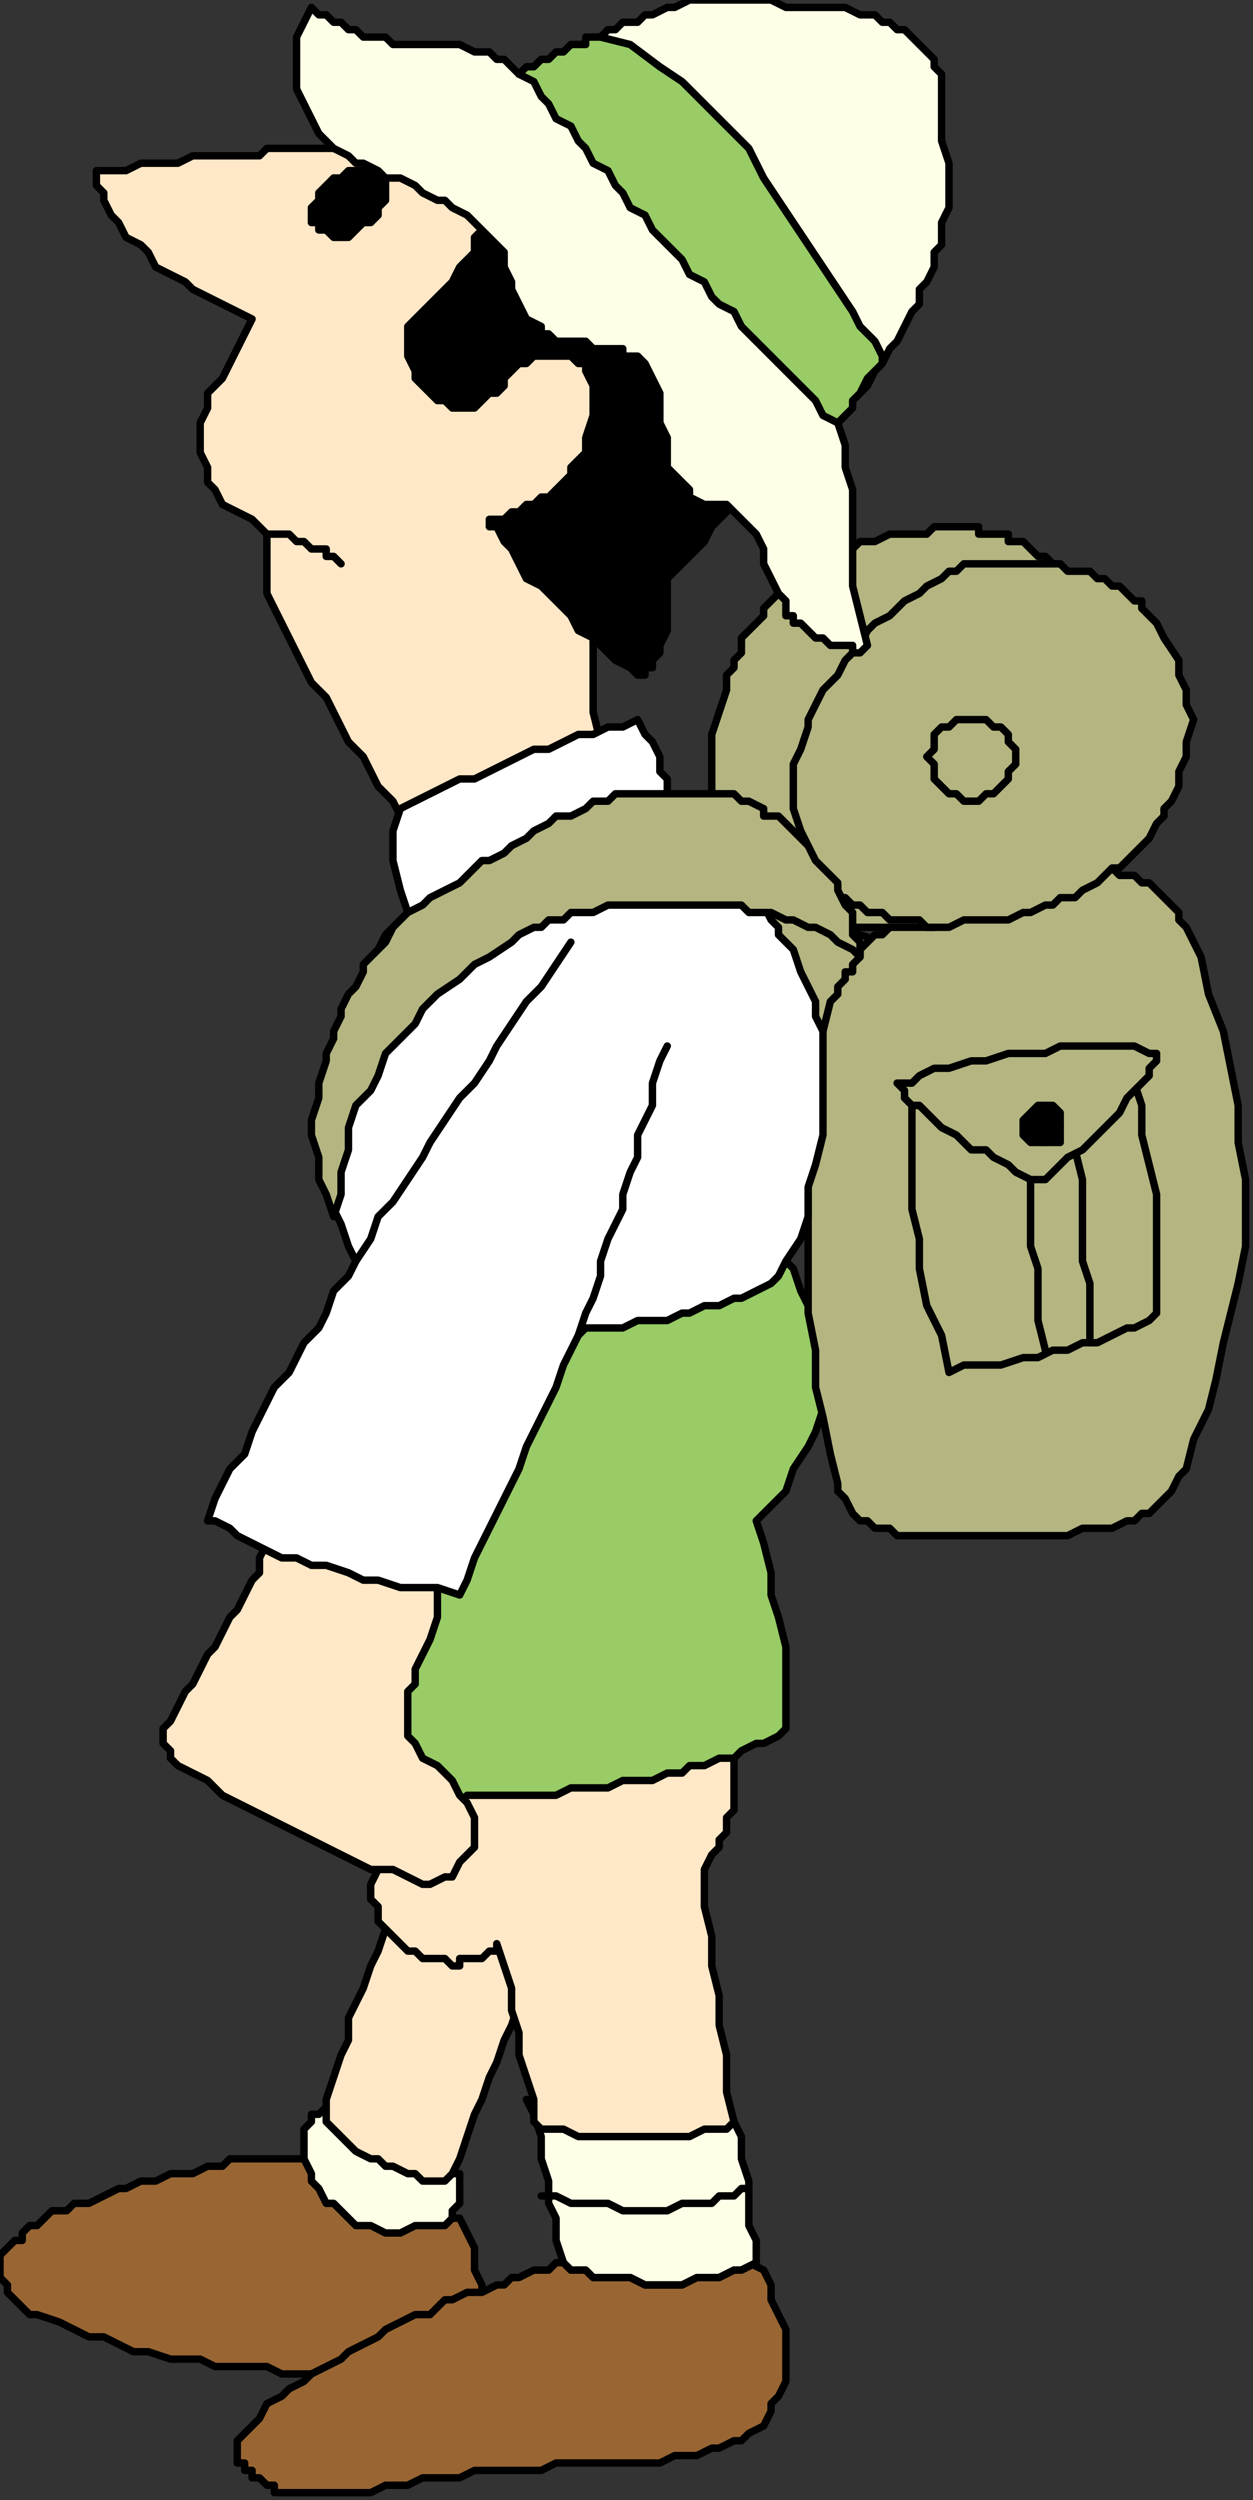 <?xml version="1.0" encoding="UTF-8" standalone="no"?>
<svg
   xmlns:dc="http://purl.org/dc/elements/1.1/"
   xmlns:cc="http://creativecommons.org/ns#"
   xmlns:rdf="http://www.w3.org/1999/02/22-rdf-syntax-ns#"
   xmlns:svg="http://www.w3.org/2000/svg"
   xmlns="http://www.w3.org/2000/svg"
   xmlns:sodipodi="http://sodipodi.sourceforge.net/DTD/sodipodi-0.dtd"
   xmlns:inkscape="http://www.inkscape.org/namespaces/inkscape"
   version="1.0"
   width="44.715mm"
   height="89.165mm"
   id="svg143"
   sodipodi:docname="CSPRT013.WMF">
  <rect width="100%" height="100%" fill="#333333" stroke="none"/>
  <sodipodi:namedview
     pagecolor="#ffffff"
     bordercolor="#666666"
     borderopacity="1"
     objecttolerance="10"
     gridtolerance="10"
     guidetolerance="10"
     inkscape:pageopacity="0"
     inkscape:pageshadow="2"
     inkscape:window-width="640"
     inkscape:window-height="480"
     id="namedview145" />
  <defs
     id="defs3">
    <pattern
       id="WMFhbasepattern"
       patternUnits="userSpaceOnUse"
       width="6"
       height="6"
       x="0"
       y="0" />
  </defs>
  <path
     style="fill:#b5b582;fill-rule:evenodd;fill-opacity:1;stroke:none;"
     d="  M 101,121   L 111,145   L 119,127   L 101,121  z "
     id="path5" />
  <path
     style="fill:none;stroke:#000000;stroke-width:1px;stroke-linecap:round;stroke-linejoin:round;stroke-miterlimit:4;stroke-dasharray:none;stroke-opacity:1;"
     d="  M 101,121   L 111,145   L 119,127   L 101,121  "
     id="path7" />
  <path
     style="fill:#996633;fill-rule:evenodd;fill-opacity:1;stroke:none;"
     d="  M 62,299   L 60,299   L 59,298   L 58,298   L 56,297   L 55,297   L 54,296   L 53,296   L 51,295   L 50,294   L 49,294   L 47,294   L 46,293   L 45,292   L 43,292   L 42,291   L 41,291   L 39,291   L 37,291   L 35,291   L 33,291   L 31,291   L 30,292   L 28,292   L 26,293   L 24,293   L 23,293   L 21,294   L 19,294   L 17,295   L 16,295   L 14,296   L 12,297   L 11,297   L 10,297   L 10,297   L 9,298   L 8,298   L 7,298   L 6,299   L 6,299   L 5,300   L 4,300   L 3,301   L 3,302   L 2,302   L 1,303   L 1,303   L 0,304   L 0,305   L 0,307   L 1,308   L 1,309   L 2,310   L 3,311   L 4,312   L 5,312   L 8,313   L 10,314   L 12,315   L 14,315   L 16,316   L 18,317   L 20,317   L 23,318   L 25,318   L 27,318   L 29,319   L 31,319   L 34,319   L 36,319   L 38,320   L 40,320   L 42,320   L 43,320   L 45,320   L 46,320   L 48,320   L 50,320   L 51,320   L 53,320   L 54,320   L 56,320   L 57,320   L 58,320   L 59,319   L 61,319   L 62,319   L 62,318   L 64,316   L 64,313   L 65,311   L 65,308   L 64,306   L 64,303   L 63,301   L 62,299  z "
     id="path9" />
  <path
     style="fill:none;stroke:#000000;stroke-width:1px;stroke-linecap:round;stroke-linejoin:round;stroke-miterlimit:4;stroke-dasharray:none;stroke-opacity:1;"
     d="  M 62,299   L 60,299   L 59,298   L 58,298   L 56,297   L 55,297   L 54,296   L 53,296   L 51,295   L 50,294   L 49,294   L 47,294   L 46,293   L 45,292   L 43,292   L 42,291   L 41,291   L 39,291   L 37,291   L 35,291   L 33,291   L 31,291   L 30,292   L 28,292   L 26,293   L 24,293   L 23,293   L 21,294   L 19,294   L 17,295   L 16,295   L 14,296   L 12,297   L 11,297   L 10,297   L 10,297   L 9,298   L 8,298   L 7,298   L 6,299   L 6,299   L 5,300   L 4,300   L 3,301   L 3,302   L 2,302   L 1,303   L 1,303   L 0,304   L 0,305   L 0,307   L 1,308   L 1,309   L 2,310   L 3,311   L 4,312   L 5,312   L 8,313   L 10,314   L 12,315   L 14,315   L 16,316   L 18,317   L 20,317   L 23,318   L 25,318   L 27,318   L 29,319   L 31,319   L 34,319   L 36,319   L 38,320   L 40,320   L 42,320   L 43,320   L 45,320   L 46,320   L 48,320   L 50,320   L 51,320   L 53,320   L 54,320   L 56,320   L 57,320   L 58,320   L 59,319   L 61,319   L 62,319   L 62,318   L 64,316   L 64,313   L 65,311   L 65,308   L 64,306   L 64,303   L 63,301   L 62,299  "
     id="path11" />
  <path
     style="fill:#996633;fill-rule:evenodd;fill-opacity:1;stroke:none;"
     d="  M 77,304   L 76,305   L 75,305   L 74,306   L 73,306   L 72,306   L 70,307   L 69,307   L 68,308   L 67,308   L 65,309   L 64,309   L 63,309   L 61,310   L 60,310   L 59,311   L 58,312   L 56,312   L 54,313   L 52,314   L 51,315   L 49,316   L 47,317   L 46,318   L 44,319   L 42,320   L 41,321   L 39,322   L 38,323   L 36,324   L 35,326   L 34,327   L 33,328   L 32,329   L 32,330   L 32,330   L 32,331   L 32,332   L 33,332   L 33,333   L 34,333   L 34,334   L 35,334   L 36,335   L 37,335   L 37,336   L 39,336   L 40,336   L 41,336   L 43,336   L 44,336   L 46,336   L 48,336   L 50,336   L 52,335   L 53,335   L 55,335   L 57,334   L 59,334   L 61,334   L 62,334   L 64,333   L 66,333   L 68,333   L 70,333   L 72,333   L 73,333   L 75,332   L 77,332   L 78,332   L 80,332   L 82,332   L 84,332   L 85,332   L 87,332   L 89,332   L 91,331   L 92,331   L 94,331   L 96,330   L 97,330   L 99,329   L 100,329   L 101,328   L 103,327   L 104,325   L 104,324   L 105,323   L 106,321   L 106,320   L 106,318   L 106,316   L 106,314   L 105,312   L 104,310   L 104,308   L 103,306   L 101,305   L 100,305   L 98,305   L 96,305   L 95,305   L 93,305   L 91,305   L 90,305   L 88,305   L 87,305   L 85,305   L 84,305   L 82,305   L 80,305   L 79,304   L 77,304  z "
     id="path13" />
  <path
     style="fill:none;stroke:#000000;stroke-width:1px;stroke-linecap:round;stroke-linejoin:round;stroke-miterlimit:4;stroke-dasharray:none;stroke-opacity:1;"
     d="  M 77,304   L 76,305   L 75,305   L 74,306   L 73,306   L 72,306   L 70,307   L 69,307   L 68,308   L 67,308   L 65,309   L 64,309   L 63,309   L 61,310   L 60,310   L 59,311   L 58,312   L 56,312   L 54,313   L 52,314   L 51,315   L 49,316   L 47,317   L 46,318   L 44,319   L 42,320   L 41,321   L 39,322   L 38,323   L 36,324   L 35,326   L 34,327   L 33,328   L 32,329   L 32,330   L 32,330   L 32,331   L 32,332   L 33,332   L 33,333   L 34,333   L 34,334   L 35,334   L 36,335   L 37,335   L 37,336   L 39,336   L 40,336   L 41,336   L 43,336   L 44,336   L 46,336   L 48,336   L 50,336   L 52,335   L 53,335   L 55,335   L 57,334   L 59,334   L 61,334   L 62,334   L 64,333   L 66,333   L 68,333   L 70,333   L 72,333   L 73,333   L 75,332   L 77,332   L 78,332   L 80,332   L 82,332   L 84,332   L 85,332   L 87,332   L 89,332   L 91,331   L 92,331   L 94,331   L 96,330   L 97,330   L 99,329   L 100,329   L 101,328   L 103,327   L 104,325   L 104,324   L 105,323   L 106,321   L 106,320   L 106,318   L 106,316   L 106,314   L 105,312   L 104,310   L 104,308   L 103,306   L 101,305   L 100,305   L 98,305   L 96,305   L 95,305   L 93,305   L 91,305   L 90,305   L 88,305   L 87,305   L 85,305   L 84,305   L 82,305   L 80,305   L 79,304   L 77,304  "
     id="path15" />
  <path
     style="fill:#ffffe8;fill-rule:evenodd;fill-opacity:1;stroke:none;"
     d="  M 44,284   L 43,285   L 42,285   L 42,286   L 41,287   L 41,288   L 41,289   L 41,290   L 41,291   L 42,293   L 42,294   L 43,295   L 44,297   L 45,297   L 46,298   L 47,299   L 48,300   L 49,300   L 50,300   L 52,301   L 53,301   L 54,301   L 56,300   L 57,300   L 59,300   L 60,300   L 61,299   L 61,298   L 62,297   L 62,296   L 62,295   L 62,294   L 62,293   L 61,293   L 59,292   L 58,292   L 57,291   L 56,291   L 55,290   L 54,289   L 53,289   L 52,288   L 51,288   L 49,287   L 48,287   L 47,286   L 46,285   L 45,285   L 44,284  z "
     id="path17" />
  <path
     style="fill:none;stroke:#000000;stroke-width:1px;stroke-linecap:round;stroke-linejoin:round;stroke-miterlimit:4;stroke-dasharray:none;stroke-opacity:1;"
     d="  M 44,284   L 43,285   L 42,285   L 42,286   L 41,287   L 41,288   L 41,289   L 41,290   L 41,291   L 42,293   L 42,294   L 43,295   L 44,297   L 45,297   L 46,298   L 47,299   L 48,300   L 49,300   L 50,300   L 52,301   L 53,301   L 54,301   L 56,300   L 57,300   L 59,300   L 60,300   L 61,299   L 61,298   L 62,297   L 62,296   L 62,295   L 62,294   L 62,293   L 61,293   L 59,292   L 58,292   L 57,291   L 56,291   L 55,290   L 54,289   L 53,289   L 52,288   L 51,288   L 49,287   L 48,287   L 47,286   L 46,285   L 45,285   L 44,284  "
     id="path19" />
  <path
     style="fill:#ffffe8;fill-rule:evenodd;fill-opacity:1;stroke:none;"
     d="  M 98,283   L 99,286   L 100,288   L 100,291   L 101,294   L 101,297   L 101,300   L 102,302   L 102,305   L 100,306   L 99,306   L 97,307   L 96,307   L 94,307   L 92,308   L 90,308   L 89,308   L 87,308   L 85,307   L 84,307   L 82,307   L 80,307   L 79,306   L 77,306   L 76,305   L 75,302   L 75,299   L 74,297   L 74,294   L 73,291   L 73,288   L 72,285   L 71,283   L 73,283   L 75,283   L 76,283   L 78,283   L 80,283   L 81,283   L 83,283   L 85,283   L 87,283   L 88,283   L 90,283   L 92,283   L 93,283   L 95,283   L 97,283   L 98,283  z "
     id="path21" />
  <path
     style="fill:none;stroke:#000000;stroke-width:1px;stroke-linecap:round;stroke-linejoin:round;stroke-miterlimit:4;stroke-dasharray:none;stroke-opacity:1;"
     d="  M 98,283   L 99,286   L 100,288   L 100,291   L 101,294   L 101,297   L 101,300   L 102,302   L 102,305   L 100,306   L 99,306   L 97,307   L 96,307   L 94,307   L 92,308   L 90,308   L 89,308   L 87,308   L 85,307   L 84,307   L 82,307   L 80,307   L 79,306   L 77,306   L 76,305   L 75,302   L 75,299   L 74,297   L 74,294   L 73,291   L 73,288   L 72,285   L 71,283   L 73,283   L 75,283   L 76,283   L 78,283   L 80,283   L 81,283   L 83,283   L 85,283   L 87,283   L 88,283   L 90,283   L 92,283   L 93,283   L 95,283   L 97,283   L 98,283  "
     id="path23" />
  <path
     style="fill:none;stroke:#000000;stroke-width:1px;stroke-linecap:round;stroke-linejoin:round;stroke-miterlimit:4;stroke-dasharray:none;stroke-opacity:1;"
     d="  M 102,305   L 100,306   L 99,306   L 97,307   L 96,307   L 94,307   L 92,308   L 90,308   L 89,308   L 87,308   L 85,307   L 84,307   L 82,307   L 80,307   L 79,306   L 77,306   L 76,305  "
     id="path25" />
  <path
     style="fill:none;stroke:#000000;stroke-width:1px;stroke-linecap:round;stroke-linejoin:round;stroke-miterlimit:4;stroke-dasharray:none;stroke-opacity:1;"
     d="  M 73,296   L 75,296   L 77,297   L 78,297   L 80,297   L 82,297   L 84,298   L 86,298   L 88,298   L 90,298   L 92,297   L 94,297   L 96,297   L 97,296   L 99,296   L 100,295   L 101,295  "
     id="path27" />
  <path
     style="fill:#ffe8c7;fill-rule:evenodd;fill-opacity:1;stroke:none;"
     d="  M 58,248   L 57,250   L 56,252   L 55,254   L 54,256   L 53,258   L 52,260   L 51,263   L 50,265   L 49,268   L 48,270   L 47,272   L 47,275   L 46,277   L 45,280   L 44,283   L 44,285   L 44,286   L 45,287   L 46,288   L 47,289   L 48,290   L 50,291   L 51,291   L 52,292   L 53,292   L 55,293   L 56,293   L 57,294   L 58,294   L 59,294   L 60,294   L 61,293   L 62,291   L 63,288   L 64,285   L 65,283   L 66,280   L 67,278   L 68,275   L 69,273   L 70,270   L 71,268   L 72,265   L 73,263   L 74,260   L 75,258   L 76,255   L 77,253   L 76,253   L 74,252   L 73,252   L 72,252   L 71,251   L 70,251   L 69,251   L 67,250   L 66,250   L 65,250   L 64,249   L 63,249   L 62,249   L 60,248   L 59,248   L 58,248  z "
     id="path29" />
  <path
     style="fill:none;stroke:#000000;stroke-width:1px;stroke-linecap:round;stroke-linejoin:round;stroke-miterlimit:4;stroke-dasharray:none;stroke-opacity:1;"
     d="  M 58,248   L 57,250   L 56,252   L 55,254   L 54,256   L 53,258   L 52,260   L 51,263   L 50,265   L 49,268   L 48,270   L 47,272   L 47,275   L 46,277   L 45,280   L 44,283   L 44,285   L 44,286   L 45,287   L 46,288   L 47,289   L 48,290   L 50,291   L 51,291   L 52,292   L 53,292   L 55,293   L 56,293   L 57,294   L 58,294   L 59,294   L 60,294   L 61,293   L 62,291   L 63,288   L 64,285   L 65,283   L 66,280   L 67,278   L 68,275   L 69,273   L 70,270   L 71,268   L 72,265   L 73,263   L 74,260   L 75,258   L 76,255   L 77,253   L 76,253   L 74,252   L 73,252   L 72,252   L 71,251   L 70,251   L 69,251   L 67,250   L 66,250   L 65,250   L 64,249   L 63,249   L 62,249   L 60,248   L 59,248   L 58,248  "
     id="path31" />
  <path
     style="fill:#ffe8c7;fill-rule:evenodd;fill-opacity:1;stroke:none;"
     d="  M 57,241   L 56,242   L 54,244   L 53,246   L 52,248   L 51,250   L 51,252   L 50,254   L 50,256   L 51,257   L 51,259   L 52,260   L 53,261   L 54,262   L 55,263   L 56,263   L 57,264   L 58,264   L 58,264   L 59,264   L 60,264   L 60,264   L 61,265   L 62,265   L 62,264   L 63,264   L 64,264   L 64,264   L 65,264   L 65,264   L 66,263   L 67,263   L 67,262   L 68,265   L 69,268   L 69,271   L 70,274   L 70,277   L 71,280   L 72,283   L 72,286   L 73,287   L 75,287   L 76,287   L 78,288   L 80,288   L 82,288   L 84,288   L 86,288   L 87,288   L 89,288   L 91,288   L 93,288   L 95,287   L 96,287   L 98,287   L 99,286   L 98,282   L 98,277   L 97,273   L 97,269   L 96,265   L 96,261   L 95,257   L 95,253   L 95,252   L 96,250   L 97,249   L 97,248   L 98,247   L 98,245   L 99,244   L 99,243   L 99,241   L 99,240   L 99,238   L 99,237   L 98,235   L 98,234   L 98,233   L 97,232   L 96,232   L 95,232   L 94,232   L 92,233   L 91,233   L 90,233   L 88,234   L 87,234   L 86,234   L 85,235   L 83,235   L 82,235   L 81,235   L 80,236   L 78,236   L 77,236   L 76,236   L 75,237   L 73,237   L 72,237   L 71,238   L 69,238   L 68,238   L 67,238   L 66,239   L 64,239   L 63,239   L 62,240   L 60,240   L 59,240   L 58,241   L 57,241  z "
     id="path33" />
  <path
     style="fill:none;stroke:#000000;stroke-width:1px;stroke-linecap:round;stroke-linejoin:round;stroke-miterlimit:4;stroke-dasharray:none;stroke-opacity:1;"
     d="  M 57,241   L 56,242   L 54,244   L 53,246   L 52,248   L 51,250   L 51,252   L 50,254   L 50,256   L 51,257   L 51,259   L 52,260   L 53,261   L 54,262   L 55,263   L 56,263   L 57,264   L 58,264   L 58,264   L 59,264   L 60,264   L 60,264   L 61,265   L 62,265   L 62,264   L 63,264   L 64,264   L 64,264   L 65,264   L 65,264   L 66,263   L 67,263   L 67,262   L 68,265   L 69,268   L 69,271   L 70,274   L 70,277   L 71,280   L 72,283   L 72,286   L 73,287   L 75,287   L 76,287   L 78,288   L 80,288   L 82,288   L 84,288   L 86,288   L 87,288   L 89,288   L 91,288   L 93,288   L 95,287   L 96,287   L 98,287   L 99,286   L 98,282   L 98,277   L 97,273   L 97,269   L 96,265   L 96,261   L 95,257   L 95,253   L 95,252   L 96,250   L 97,249   L 97,248   L 98,247   L 98,245   L 99,244   L 99,243   L 99,241   L 99,240   L 99,238   L 99,237   L 98,235   L 98,234   L 98,233   L 97,232   L 96,232   L 95,232   L 94,232   L 92,233   L 91,233   L 90,233   L 88,234   L 87,234   L 86,234   L 85,235   L 83,235   L 82,235   L 81,235   L 80,236   L 78,236   L 77,236   L 76,236   L 75,237   L 73,237   L 72,237   L 71,238   L 69,238   L 68,238   L 67,238   L 66,239   L 64,239   L 63,239   L 62,240   L 60,240   L 59,240   L 58,241   L 57,241  "
     id="path35" />
  <path
     style="fill:#99cc66;fill-rule:evenodd;fill-opacity:1;stroke:none;"
     d="  M 102,166   L 104,168   L 105,169   L 107,171   L 108,174   L 109,176   L 110,179   L 111,182   L 111,184   L 111,187   L 111,190   L 110,193   L 109,195   L 107,198   L 106,201   L 104,203   L 102,205   L 103,208   L 104,212   L 104,215   L 105,218   L 106,222   L 106,225   L 106,229   L 106,233   L 105,234   L 103,235   L 102,235   L 100,236   L 99,237   L 97,237   L 95,238   L 93,238   L 92,239   L 90,239   L 88,240   L 86,240   L 84,240   L 82,241   L 81,241   L 79,241   L 77,241   L 75,242   L 73,242   L 71,242   L 69,242   L 67,242   L 65,242   L 63,242   L 62,243   L 60,243   L 58,243   L 56,242   L 55,242   L 53,242   L 51,242   L 50,242   L 49,232   L 48,223   L 48,213   L 48,204   L 48,195   L 49,186   L 50,177   L 51,168   L 53,168   L 54,168   L 56,168   L 57,168   L 59,168   L 61,168   L 62,168   L 64,168   L 65,168   L 67,168   L 69,168   L 70,167   L 72,167   L 73,167   L 75,167   L 77,167   L 78,167   L 80,167   L 81,167   L 83,167   L 85,167   L 86,167   L 88,167   L 89,167   L 91,167   L 93,167   L 94,167   L 96,166   L 97,166   L 99,166   L 101,166   L 102,166  z "
     id="path37" />
  <path
     style="fill:none;stroke:#000000;stroke-width:1px;stroke-linecap:round;stroke-linejoin:round;stroke-miterlimit:4;stroke-dasharray:none;stroke-opacity:1;"
     d="  M 102,166   L 104,168   L 105,169   L 107,171   L 108,174   L 109,176   L 110,179   L 111,182   L 111,184   L 111,187   L 111,190   L 110,193   L 109,195   L 107,198   L 106,201   L 104,203   L 102,205   L 103,208   L 104,212   L 104,215   L 105,218   L 106,222   L 106,225   L 106,229   L 106,233   L 105,234   L 103,235   L 102,235   L 100,236   L 99,237   L 97,237   L 95,238   L 93,238   L 92,239   L 90,239   L 88,240   L 86,240   L 84,240   L 82,241   L 81,241   L 79,241   L 77,241   L 75,242   L 73,242   L 71,242   L 69,242   L 67,242   L 65,242   L 63,242   L 62,243   L 60,243   L 58,243   L 56,242   L 55,242   L 53,242   L 51,242   L 50,242   L 49,232   L 48,223   L 48,213   L 48,204   L 48,195   L 49,186   L 50,177   L 51,168   L 53,168   L 54,168   L 56,168   L 57,168   L 59,168   L 61,168   L 62,168   L 64,168   L 65,168   L 67,168   L 69,168   L 70,167   L 72,167   L 73,167   L 75,167   L 77,167   L 78,167   L 80,167   L 81,167   L 83,167   L 85,167   L 86,167   L 88,167   L 89,167   L 91,167   L 93,167   L 94,167   L 96,166   L 97,166   L 99,166   L 101,166   L 102,166  "
     id="path39" />
  <path
     style="fill:#ffe8c7;fill-rule:evenodd;fill-opacity:1;stroke:none;"
     d="  M 37,205   L 37,207   L 36,208   L 35,210   L 35,212   L 34,213   L 33,215   L 32,217   L 31,218   L 30,220   L 29,222   L 28,223   L 27,225   L 26,227   L 25,228   L 24,230   L 23,232   L 23,232   L 22,233   L 22,234   L 22,235   L 23,236   L 23,237   L 23,237   L 24,238   L 26,239   L 28,240   L 30,242   L 32,243   L 34,244   L 36,245   L 38,246   L 40,247   L 42,248   L 44,249   L 46,250   L 48,251   L 50,252   L 53,252   L 55,253   L 57,254   L 58,254   L 60,253   L 61,253   L 62,251   L 63,250   L 64,249   L 64,247   L 64,246   L 64,245   L 63,243   L 62,242   L 61,240   L 60,239   L 59,238   L 57,237   L 56,235   L 56,235   L 55,234   L 55,233   L 55,232   L 55,230   L 55,229   L 55,228   L 56,227   L 56,225   L 57,223   L 58,221   L 59,218   L 59,216   L 59,214   L 59,212   L 58,209   L 57,209   L 55,209   L 54,209   L 53,208   L 52,208   L 50,208   L 49,207   L 48,207   L 46,207   L 45,207   L 44,206   L 43,206   L 41,206   L 40,205   L 39,205   L 37,205  z "
     id="path41" />
  <path
     style="fill:none;stroke:#000000;stroke-width:1px;stroke-linecap:round;stroke-linejoin:round;stroke-miterlimit:4;stroke-dasharray:none;stroke-opacity:1;"
     d="  M 37,205   L 37,207   L 36,208   L 35,210   L 35,212   L 34,213   L 33,215   L 32,217   L 31,218   L 30,220   L 29,222   L 28,223   L 27,225   L 26,227   L 25,228   L 24,230   L 23,232   L 23,232   L 22,233   L 22,234   L 22,235   L 23,236   L 23,237   L 23,237   L 24,238   L 26,239   L 28,240   L 30,242   L 32,243   L 34,244   L 36,245   L 38,246   L 40,247   L 42,248   L 44,249   L 46,250   L 48,251   L 50,252   L 53,252   L 55,253   L 57,254   L 58,254   L 60,253   L 61,253   L 62,251   L 63,250   L 64,249   L 64,247   L 64,246   L 64,245   L 63,243   L 62,242   L 61,240   L 60,239   L 59,238   L 57,237   L 56,235   L 56,235   L 55,234   L 55,233   L 55,232   L 55,230   L 55,229   L 55,228   L 56,227   L 56,225   L 57,223   L 58,221   L 59,218   L 59,216   L 59,214   L 59,212   L 58,209   L 57,209   L 55,209   L 54,209   L 53,208   L 52,208   L 50,208   L 49,207   L 48,207   L 46,207   L 45,207   L 44,206   L 43,206   L 41,206   L 40,205   L 39,205   L 37,205  "
     id="path43" />
  <path
     style="fill:#b5b582;fill-rule:evenodd;fill-opacity:1;stroke:none;"
     d="  M 146,116   L 147,117   L 148,117   L 149,117   L 150,117   L 151,118   L 152,118   L 153,118   L 154,119   L 155,119   L 156,120   L 157,121   L 157,121   L 158,122   L 159,123   L 159,124   L 160,125   L 162,129   L 163,134   L 165,139   L 166,144   L 167,149   L 167,154   L 168,159   L 168,164   L 168,168   L 167,173   L 166,177   L 165,181   L 164,186   L 163,190   L 161,194   L 160,198   L 159,199   L 158,201   L 157,202   L 156,203   L 155,204   L 154,204   L 153,205   L 152,205   L 150,206   L 148,206   L 146,206   L 144,207   L 142,207   L 140,207   L 138,207   L 136,207   L 134,207   L 133,207   L 131,207   L 129,207   L 127,207   L 125,207   L 123,207   L 121,207   L 120,206   L 118,206   L 117,205   L 116,205   L 115,204   L 114,202   L 113,201   L 113,200   L 112,196   L 111,191   L 110,187   L 110,182   L 109,177   L 109,173   L 109,168   L 109,164   L 109,160   L 109,156   L 109,153   L 109,149   L 110,146   L 110,142   L 111,139   L 112,135   L 113,134   L 113,133   L 114,132   L 114,131   L 115,131   L 115,130   L 116,129   L 116,128   L 117,127   L 118,126   L 119,126   L 120,125   L 120,124   L 121,124   L 122,123   L 123,123   L 124,122   L 126,121   L 127,121   L 128,120   L 130,119   L 131,119   L 133,118   L 134,118   L 136,118   L 137,117   L 139,117   L 140,117   L 142,117   L 143,116   L 145,116   L 146,116  z "
     id="path45" />
  <path
     style="fill:none;stroke:#000000;stroke-width:1px;stroke-linecap:round;stroke-linejoin:round;stroke-miterlimit:4;stroke-dasharray:none;stroke-opacity:1;"
     d="  M 146,116   L 147,117   L 148,117   L 149,117   L 150,117   L 151,118   L 152,118   L 153,118   L 154,119   L 155,119   L 156,120   L 157,121   L 157,121   L 158,122   L 159,123   L 159,124   L 160,125   L 162,129   L 163,134   L 165,139   L 166,144   L 167,149   L 167,154   L 168,159   L 168,164   L 168,168   L 167,173   L 166,177   L 165,181   L 164,186   L 163,190   L 161,194   L 160,198   L 159,199   L 158,201   L 157,202   L 156,203   L 155,204   L 154,204   L 153,205   L 152,205   L 150,206   L 148,206   L 146,206   L 144,207   L 142,207   L 140,207   L 138,207   L 136,207   L 134,207   L 133,207   L 131,207   L 129,207   L 127,207   L 125,207   L 123,207   L 121,207   L 120,206   L 118,206   L 117,205   L 116,205   L 115,204   L 114,202   L 113,201   L 113,200   L 112,196   L 111,191   L 110,187   L 110,182   L 109,177   L 109,173   L 109,168   L 109,164   L 109,160   L 109,156   L 109,153   L 109,149   L 110,146   L 110,142   L 111,139   L 112,135   L 113,134   L 113,133   L 114,132   L 114,131   L 115,131   L 115,130   L 116,129   L 116,128   L 117,127   L 118,126   L 119,126   L 120,125   L 120,124   L 121,124   L 122,123   L 123,123   L 124,122   L 126,121   L 127,121   L 128,120   L 130,119   L 131,119   L 133,118   L 134,118   L 136,118   L 137,117   L 139,117   L 140,117   L 142,117   L 143,116   L 145,116   L 146,116  "
     id="path47" />
  <path
     style="fill:#b5b582;fill-rule:evenodd;fill-opacity:1;stroke:none;"
     d="  M 142,76   L 142,76   L 141,75   L 140,75   L 139,74   L 139,74   L 138,73   L 137,73   L 136,73   L 136,72   L 135,72   L 134,72   L 133,72   L 132,72   L 132,71   L 131,71   L 130,71   L 129,71   L 128,71   L 126,71   L 125,72   L 124,72   L 122,72   L 121,72   L 120,72   L 118,73   L 117,73   L 116,73   L 115,74   L 114,74   L 113,75   L 112,75   L 110,76   L 109,77   L 108,78   L 107,78   L 106,79   L 105,80   L 104,81   L 103,82   L 103,83   L 102,84   L 101,85   L 100,86   L 100,88   L 99,89   L 99,90   L 98,91   L 98,93   L 97,96   L 96,99   L 96,102   L 96,105   L 96,108   L 97,111   L 98,114   L 100,116   L 101,118   L 102,119   L 103,120   L 105,121   L 107,122   L 108,123   L 110,123   L 112,124   L 114,124   L 115,125   L 117,125   L 119,125   L 121,125   L 123,125   L 124,125   L 126,125   L 127,121   L 128,118   L 129,115   L 130,112   L 131,109   L 132,106   L 133,103   L 134,100   L 135,97   L 136,94   L 137,91   L 138,88   L 139,85   L 140,82   L 141,79   L 142,76  z "
     id="path49" />
  <path
     style="fill:none;stroke:#000000;stroke-width:1px;stroke-linecap:round;stroke-linejoin:round;stroke-miterlimit:4;stroke-dasharray:none;stroke-opacity:1;"
     d="  M 142,76   L 142,76   L 141,75   L 140,75   L 139,74   L 139,74   L 138,73   L 137,73   L 136,73   L 136,72   L 135,72   L 134,72   L 133,72   L 132,72   L 132,71   L 131,71   L 130,71   L 129,71   L 128,71   L 126,71   L 125,72   L 124,72   L 122,72   L 121,72   L 120,72   L 118,73   L 117,73   L 116,73   L 115,74   L 114,74   L 113,75   L 112,75   L 110,76   L 109,77   L 108,78   L 107,78   L 106,79   L 105,80   L 104,81   L 103,82   L 103,83   L 102,84   L 101,85   L 100,86   L 100,88   L 99,89   L 99,90   L 98,91   L 98,93   L 97,96   L 96,99   L 96,102   L 96,105   L 96,108   L 97,111   L 98,114   L 100,116   L 101,118   L 102,119   L 103,120   L 105,121   L 107,122   L 108,123   L 110,123   L 112,124   L 114,124   L 115,125   L 117,125   L 119,125   L 121,125   L 123,125   L 124,125   L 126,125   L 127,121   L 128,118   L 129,115   L 130,112   L 131,109   L 132,106   L 133,103   L 134,100   L 135,97   L 136,94   L 137,91   L 138,88   L 139,85   L 140,82   L 141,79   L 142,76  "
     id="path51" />
  <path
     style="fill:#b5b582;fill-rule:evenodd;fill-opacity:1;stroke:none;"
     d="  M 142,76   L 141,76   L 140,76   L 139,76   L 138,76   L 137,76   L 136,76   L 135,76   L 134,76   L 133,76   L 132,76   L 131,76   L 130,76   L 129,77   L 128,77   L 128,77   L 127,78   L 125,79   L 124,80   L 122,81   L 121,82   L 120,83   L 118,84   L 117,85   L 116,87   L 115,88   L 114,89   L 113,91   L 112,92   L 111,93   L 110,95   L 109,97   L 109,98   L 108,101   L 107,103   L 107,106   L 107,109   L 108,112   L 109,114   L 110,117   L 111,119   L 112,119   L 113,120   L 113,121   L 114,121   L 115,122   L 116,122   L 117,123   L 118,123   L 119,123   L 120,124   L 121,124   L 121,124   L 123,124   L 124,124   L 124,124   L 125,125   L 127,125   L 128,125   L 130,124   L 131,124   L 133,124   L 135,124   L 136,124   L 138,123   L 139,123   L 141,122   L 142,122   L 143,121   L 145,121   L 146,120   L 148,119   L 149,118   L 150,117   L 151,117   L 152,116   L 153,115   L 154,114   L 155,113   L 156,111   L 157,110   L 157,109   L 158,108   L 159,106   L 159,105   L 159,104   L 160,102   L 160,101   L 160,100   L 161,97   L 160,95   L 160,93   L 159,91   L 159,89   L 157,86   L 156,84   L 155,83   L 154,82   L 154,81   L 153,81   L 152,80   L 152,80   L 151,79   L 150,79   L 149,78   L 148,78   L 147,77   L 147,77   L 146,77   L 145,77   L 144,77   L 143,76   L 142,76  z "
     id="path53" />
  <path
     style="fill:none;stroke:#000000;stroke-width:1px;stroke-linecap:round;stroke-linejoin:round;stroke-miterlimit:4;stroke-dasharray:none;stroke-opacity:1;"
     d="  M 142,76   L 141,76   L 140,76   L 139,76   L 138,76   L 137,76   L 136,76   L 135,76   L 134,76   L 133,76   L 132,76   L 131,76   L 130,76   L 129,77   L 128,77   L 128,77   L 127,78   L 125,79   L 124,80   L 122,81   L 121,82   L 120,83   L 118,84   L 117,85   L 116,87   L 115,88   L 114,89   L 113,91   L 112,92   L 111,93   L 110,95   L 109,97   L 109,98   L 108,101   L 107,103   L 107,106   L 107,109   L 108,112   L 109,114   L 110,117   L 111,119   L 112,119   L 113,120   L 113,121   L 114,121   L 115,122   L 116,122   L 117,123   L 118,123   L 119,123   L 120,124   L 121,124   L 121,124   L 123,124   L 124,124   L 124,124   L 125,125   L 127,125   L 128,125   L 130,124   L 131,124   L 133,124   L 135,124   L 136,124   L 138,123   L 139,123   L 141,122   L 142,122   L 143,121   L 145,121   L 146,120   L 148,119   L 149,118   L 150,117   L 151,117   L 152,116   L 153,115   L 154,114   L 155,113   L 156,111   L 157,110   L 157,109   L 158,108   L 159,106   L 159,105   L 159,104   L 160,102   L 160,101   L 160,100   L 161,97   L 160,95   L 160,93   L 159,91   L 159,89   L 157,86   L 156,84   L 155,83   L 154,82   L 154,81   L 153,81   L 152,80   L 152,80   L 151,79   L 150,79   L 149,78   L 148,78   L 147,77   L 147,77   L 146,77   L 145,77   L 144,77   L 143,76   L 142,76  "
     id="path55" />
  <path
     style="fill:#b5b582;fill-rule:evenodd;fill-opacity:1;stroke:none;"
     d="  M 123,149   L 123,154   L 123,159   L 123,163   L 124,167   L 124,171   L 125,176   L 127,180   L 128,185   L 130,184   L 132,184   L 133,184   L 135,184   L 138,183   L 140,183   L 142,182   L 144,182   L 146,181   L 148,181   L 150,180   L 152,179   L 153,179   L 155,178   L 156,177   L 156,176   L 156,172   L 156,168   L 156,164   L 156,161   L 155,157   L 154,153   L 154,149   L 153,146   L 151,146   L 149,146   L 147,146   L 145,147   L 143,147   L 142,147   L 140,147   L 138,148   L 136,148   L 134,148   L 132,148   L 130,149   L 128,149   L 126,149   L 124,149   L 123,149  z "
     id="path57" />
  <path
     style="fill:none;stroke:#000000;stroke-width:1px;stroke-linecap:round;stroke-linejoin:round;stroke-miterlimit:4;stroke-dasharray:none;stroke-opacity:1;"
     d="  M 123,149   L 123,154   L 123,159   L 123,163   L 124,167   L 124,171   L 125,176   L 127,180   L 128,185   L 130,184   L 132,184   L 133,184   L 135,184   L 138,183   L 140,183   L 142,182   L 144,182   L 146,181   L 148,181   L 150,180   L 152,179   L 153,179   L 155,178   L 156,177   L 156,176   L 156,172   L 156,168   L 156,164   L 156,161   L 155,157   L 154,153   L 154,149   L 153,146   L 151,146   L 149,146   L 147,146   L 145,147   L 143,147   L 142,147   L 140,147   L 138,148   L 136,148   L 134,148   L 132,148   L 130,149   L 128,149   L 126,149   L 124,149   L 123,149  "
     id="path59" />
  <path
     style="fill:none;stroke:#000000;stroke-width:1px;stroke-linecap:round;stroke-linejoin:round;stroke-miterlimit:4;stroke-dasharray:none;stroke-opacity:1;"
     d="  M 139,153   L 139,157   L 139,161   L 139,164   L 139,168   L 140,171   L 140,175   L 140,178   L 141,182  "
     id="path61" />
  <path
     style="fill:none;stroke:#000000;stroke-width:1px;stroke-linecap:round;stroke-linejoin:round;stroke-miterlimit:4;stroke-dasharray:none;stroke-opacity:1;"
     d="  M 145,151   L 145,155   L 146,159   L 146,162   L 146,166   L 146,170   L 147,173   L 147,177   L 147,181  "
     id="path63" />
  <path
     style="fill:#b5b582;fill-rule:evenodd;fill-opacity:1;stroke:none;"
     d="  M 156,142   L 155,142   L 153,141   L 151,141   L 148,141   L 146,141   L 143,141   L 141,142   L 138,142   L 136,142   L 133,143   L 131,143   L 128,144   L 126,144   L 124,145   L 123,146   L 121,146   L 122,147   L 122,148   L 123,149   L 124,149   L 125,150   L 126,151   L 127,152   L 129,153   L 130,154   L 131,155   L 133,155   L 134,156   L 136,157   L 137,158   L 139,159   L 141,159   L 142,158   L 143,157   L 144,156   L 146,155   L 147,154   L 148,153   L 149,152   L 150,151   L 151,150   L 152,148   L 153,147   L 154,146   L 155,145   L 155,144   L 156,143   L 156,142  z "
     id="path65" />
  <path
     style="fill:none;stroke:#000000;stroke-width:1px;stroke-linecap:round;stroke-linejoin:round;stroke-miterlimit:4;stroke-dasharray:none;stroke-opacity:1;"
     d="  M 156,142   L 155,142   L 153,141   L 151,141   L 148,141   L 146,141   L 143,141   L 141,142   L 138,142   L 136,142   L 133,143   L 131,143   L 128,144   L 126,144   L 124,145   L 123,146   L 121,146   L 122,147   L 122,148   L 123,149   L 124,149   L 125,150   L 126,151   L 127,152   L 129,153   L 130,154   L 131,155   L 133,155   L 134,156   L 136,157   L 137,158   L 139,159   L 141,159   L 142,158   L 143,157   L 144,156   L 146,155   L 147,154   L 148,153   L 149,152   L 150,151   L 151,150   L 152,148   L 153,147   L 154,146   L 155,145   L 155,144   L 156,143   L 156,142  "
     id="path67" />
  <path
     style="fill:#000000;fill-rule:evenodd;fill-opacity:1;stroke:none;"
     d="  M 141,150   L 141,150   L 142,151   L 142,151   L 142,152   L 142,152   L 142,153   L 141,153   L 141,153   L 140,153   L 140,153   L 140,152   L 139,152   L 140,151   L 140,151   L 140,150   L 141,150  z "
     id="path69" />
  <path
     style="fill:none;stroke:#000000;stroke-width:1px;stroke-linecap:round;stroke-linejoin:round;stroke-miterlimit:4;stroke-dasharray:none;stroke-opacity:1;"
     d="  M 141,150   L 141,150   L 142,151   L 142,151   L 142,152   L 142,152   L 142,153   L 141,153   L 141,153   L 140,153   L 140,153   L 140,152   L 139,152   L 140,151   L 140,151   L 140,150   L 141,150  "
     id="path71" />
  <path
     style="fill:#000000;fill-rule:evenodd;fill-opacity:1;stroke:none;"
     d="  M 143,152   L 143,152   L 143,151   L 143,150   L 142,149   L 141,149   L 141,152   L 141,152   L 141,152   L 141,152   L 141,152   L 141,152   L 143,152  z "
     id="path73" />
  <path
     style="fill:none;stroke:#000000;stroke-width:1px;stroke-linecap:round;stroke-linejoin:round;stroke-miterlimit:4;stroke-dasharray:none;stroke-opacity:1;"
     d="  M 143,152   L 143,152   L 143,151   L 143,150   L 142,149   L 141,149   L 141,152   L 141,152   L 141,152   L 141,152   L 141,152   L 141,152   L 143,152  "
     id="path75" />
  <path
     style="fill:#000000;fill-rule:evenodd;fill-opacity:1;stroke:none;"
     d="  M 141,154   L 141,154   L 142,154   L 143,154   L 143,153   L 143,152   L 141,152   L 141,152   L 141,152   L 141,152   L 141,152   L 141,152   L 141,154  z "
     id="path77" />
  <path
     style="fill:none;stroke:#000000;stroke-width:1px;stroke-linecap:round;stroke-linejoin:round;stroke-miterlimit:4;stroke-dasharray:none;stroke-opacity:1;"
     d="  M 141,154   L 141,154   L 142,154   L 143,154   L 143,153   L 143,152   L 141,152   L 141,152   L 141,152   L 141,152   L 141,152   L 141,152   L 141,154  "
     id="path79" />
  <path
     style="fill:#000000;fill-rule:evenodd;fill-opacity:1;stroke:none;"
     d="  M 138,152   L 138,152   L 138,153   L 139,154   L 140,154   L 141,154   L 141,152   L 141,152   L 141,152   L 141,152   L 141,152   L 141,152   L 138,152  z "
     id="path81" />
  <path
     style="fill:none;stroke:#000000;stroke-width:1px;stroke-linecap:round;stroke-linejoin:round;stroke-miterlimit:4;stroke-dasharray:none;stroke-opacity:1;"
     d="  M 138,152   L 138,152   L 138,153   L 139,154   L 140,154   L 141,154   L 141,152   L 141,152   L 141,152   L 141,152   L 141,152   L 141,152   L 138,152  "
     id="path83" />
  <path
     style="fill:#000000;fill-rule:evenodd;fill-opacity:1;stroke:none;"
     d="  M 141,149   L 141,149   L 140,149   L 139,150   L 138,151   L 138,152   L 141,152   L 141,152   L 141,152   L 141,152   L 141,152   L 141,152   L 141,149  z "
     id="path85" />
  <path
     style="fill:none;stroke:#000000;stroke-width:1px;stroke-linecap:round;stroke-linejoin:round;stroke-miterlimit:4;stroke-dasharray:none;stroke-opacity:1;"
     d="  M 141,149   L 141,149   L 140,149   L 139,150   L 138,151   L 138,152   L 141,152   L 141,152   L 141,152   L 141,152   L 141,152   L 141,152   L 141,149  "
     id="path87" />
  <path
     style="fill:#ffe8c7;fill-rule:evenodd;fill-opacity:1;stroke:none;"
     d="  M 60,19   L 58,19   L 57,19   L 55,19   L 54,19   L 52,19   L 51,19   L 49,19   L 48,20   L 47,20   L 45,20   L 44,20   L 42,20   L 41,20   L 39,20   L 38,20   L 36,20   L 35,21   L 33,21   L 32,21   L 30,21   L 29,21   L 27,21   L 26,21   L 24,22   L 23,22   L 22,22   L 20,22   L 19,22   L 17,23   L 16,23   L 14,23   L 13,23   L 13,25   L 14,26   L 14,27   L 15,29   L 16,30   L 17,32   L 19,33   L 20,34   L 21,36   L 23,37   L 25,38   L 26,39   L 28,40   L 30,41   L 32,42   L 34,43   L 33,45   L 32,47   L 31,49   L 30,51   L 28,53   L 28,55   L 27,57   L 27,60   L 27,61   L 28,63   L 28,65   L 29,66   L 30,68   L 32,69   L 34,70   L 36,72   L 36,74   L 36,77   L 36,80   L 37,82   L 38,84   L 39,86   L 40,88   L 41,90   L 42,92   L 44,94   L 45,96   L 46,98   L 47,100   L 49,102   L 50,104   L 51,106   L 53,108   L 54,110   L 55,112   L 56,114   L 58,114   L 60,113   L 61,112   L 63,112   L 64,111   L 66,110   L 67,110   L 69,109   L 71,108   L 72,108   L 74,107   L 75,106   L 77,106   L 78,105   L 80,104   L 82,104   L 81,100   L 80,96   L 80,93   L 80,90   L 80,87   L 80,84   L 80,80   L 81,77   L 81,72   L 82,68   L 82,64   L 83,59   L 83,55   L 84,51   L 84,47   L 85,42   L 84,41   L 82,39   L 80,38   L 79,36   L 77,35   L 76,33   L 74,32   L 72,30   L 71,29   L 69,27   L 68,26   L 66,25   L 65,23   L 63,22   L 61,20   L 60,19  z "
     id="path89" />
  <path
     style="fill:none;stroke:#000000;stroke-width:1px;stroke-linecap:round;stroke-linejoin:round;stroke-miterlimit:4;stroke-dasharray:none;stroke-opacity:1;"
     d="  M 60,19   L 58,19   L 57,19   L 55,19   L 54,19   L 52,19   L 51,19   L 49,19   L 48,20   L 47,20   L 45,20   L 44,20   L 42,20   L 41,20   L 39,20   L 38,20   L 36,20   L 35,21   L 33,21   L 32,21   L 30,21   L 29,21   L 27,21   L 26,21   L 24,22   L 23,22   L 22,22   L 20,22   L 19,22   L 17,23   L 16,23   L 14,23   L 13,23   L 13,25   L 14,26   L 14,27   L 15,29   L 16,30   L 17,32   L 19,33   L 20,34   L 21,36   L 23,37   L 25,38   L 26,39   L 28,40   L 30,41   L 32,42   L 34,43   L 33,45   L 32,47   L 31,49   L 30,51   L 28,53   L 28,55   L 27,57   L 27,60   L 27,61   L 28,63   L 28,65   L 29,66   L 30,68   L 32,69   L 34,70   L 36,72   L 36,74   L 36,77   L 36,80   L 37,82   L 38,84   L 39,86   L 40,88   L 41,90   L 42,92   L 44,94   L 45,96   L 46,98   L 47,100   L 49,102   L 50,104   L 51,106   L 53,108   L 54,110   L 55,112   L 56,114   L 58,114   L 60,113   L 61,112   L 63,112   L 64,111   L 66,110   L 67,110   L 69,109   L 71,108   L 72,108   L 74,107   L 75,106   L 77,106   L 78,105   L 80,104   L 82,104   L 81,100   L 80,96   L 80,93   L 80,90   L 80,87   L 80,84   L 80,80   L 81,77   L 81,72   L 82,68   L 82,64   L 83,59   L 83,55   L 84,51   L 84,47   L 85,42   L 84,41   L 82,39   L 80,38   L 79,36   L 77,35   L 76,33   L 74,32   L 72,30   L 71,29   L 69,27   L 68,26   L 66,25   L 65,23   L 63,22   L 61,20   L 60,19  "
     id="path91" />
  <path
     style="fill:#000000;fill-rule:evenodd;fill-opacity:1;stroke:none;"
     d="  M 70,24   L 69,25   L 68,27   L 67,28   L 66,30   L 65,31   L 64,32   L 64,34   L 63,35   L 62,36   L 61,38   L 60,39   L 59,40   L 58,41   L 57,42   L 56,43   L 55,44   L 55,45   L 55,46   L 55,47   L 55,48   L 56,50   L 56,51   L 57,52   L 58,53   L 59,54   L 60,54   L 61,55   L 63,55   L 64,55   L 65,54   L 65,54   L 66,53   L 67,53   L 68,52   L 68,51   L 69,50   L 70,49   L 71,49   L 72,48   L 73,48   L 74,48   L 75,48   L 75,48   L 76,48   L 77,48   L 78,49   L 79,49   L 79,50   L 80,52   L 80,54   L 80,56   L 79,59   L 79,60   L 79,61   L 78,62   L 77,63   L 77,64   L 76,65   L 75,66   L 74,67   L 73,67   L 72,68   L 71,68   L 70,69   L 69,69   L 68,70   L 67,70   L 66,70   L 66,71   L 67,71   L 68,73   L 69,74   L 70,76   L 71,78   L 73,79   L 75,81   L 77,83   L 78,85   L 80,86   L 82,88   L 83,89   L 85,90   L 86,91   L 87,91   L 87,91   L 87,90   L 88,90   L 88,89   L 88,89   L 89,88   L 89,87   L 89,87   L 90,85   L 90,83   L 90,81   L 90,78   L 91,77   L 92,76   L 93,75   L 94,74   L 95,73   L 96,71   L 97,70   L 98,69   L 99,68   L 100,67   L 101,66   L 102,65   L 103,64   L 104,63   L 105,62   L 106,60   L 104,58   L 102,56   L 99,54   L 97,51   L 95,49   L 93,47   L 90,44   L 88,42   L 86,40   L 83,38   L 81,35   L 79,33   L 76,31   L 74,28   L 72,26   L 70,24  z "
     id="path93" />
  <path
     style="fill:none;stroke:#000000;stroke-width:1px;stroke-linecap:round;stroke-linejoin:round;stroke-miterlimit:4;stroke-dasharray:none;stroke-opacity:1;"
     d="  M 70,24   L 69,25   L 68,27   L 67,28   L 66,30   L 65,31   L 64,32   L 64,34   L 63,35   L 62,36   L 61,38   L 60,39   L 59,40   L 58,41   L 57,42   L 56,43   L 55,44   L 55,45   L 55,46   L 55,47   L 55,48   L 56,50   L 56,51   L 57,52   L 58,53   L 59,54   L 60,54   L 61,55   L 63,55   L 64,55   L 65,54   L 65,54   L 66,53   L 67,53   L 68,52   L 68,51   L 69,50   L 70,49   L 71,49   L 72,48   L 73,48   L 74,48   L 75,48   L 75,48   L 76,48   L 77,48   L 78,49   L 79,49   L 79,50   L 80,52   L 80,54   L 80,56   L 79,59   L 79,60   L 79,61   L 78,62   L 77,63   L 77,64   L 76,65   L 75,66   L 74,67   L 73,67   L 72,68   L 71,68   L 70,69   L 69,69   L 68,70   L 67,70   L 66,70   L 66,71   L 67,71   L 68,73   L 69,74   L 70,76   L 71,78   L 73,79   L 75,81   L 77,83   L 78,85   L 80,86   L 82,88   L 83,89   L 85,90   L 86,91   L 87,91   L 87,91   L 87,90   L 88,90   L 88,89   L 88,89   L 89,88   L 89,87   L 89,87   L 90,85   L 90,83   L 90,81   L 90,78   L 91,77   L 92,76   L 93,75   L 94,74   L 95,73   L 96,71   L 97,70   L 98,69   L 99,68   L 100,67   L 101,66   L 102,65   L 103,64   L 104,63   L 105,62   L 106,60   L 104,58   L 102,56   L 99,54   L 97,51   L 95,49   L 93,47   L 90,44   L 88,42   L 86,40   L 83,38   L 81,35   L 79,33   L 76,31   L 74,28   L 72,26   L 70,24  "
     id="path95" />
  <path
     style="fill:none;stroke:#000000;stroke-width:1px;stroke-linecap:round;stroke-linejoin:round;stroke-miterlimit:4;stroke-dasharray:none;stroke-opacity:1;"
     d="  M 46,76   L 46,76   L 45,75   L 45,75   L 44,75   L 44,74   L 43,74   L 42,74   L 42,74   L 41,73   L 40,73   L 40,73   L 39,72   L 38,72   L 38,72   L 37,72   L 36,72  "
     id="path97" />
  <path
     style="fill:#000000;fill-rule:evenodd;fill-opacity:1;stroke:none;"
     d="  M 51,25   L 51,25   L 51,26   L 51,26   L 51,27   L 50,28   L 50,28   L 49,29   L 49,29   L 48,30   L 47,30   L 46,30   L 46,30   L 45,30   L 44,30   L 44,30   L 44,30   L 43,29   L 43,29   L 43,28   L 44,27   L 44,27   L 44,26   L 45,26   L 46,25   L 47,25   L 47,24   L 48,24   L 49,24   L 50,24   L 50,24   L 51,24   L 51,25  z "
     id="path99" />
  <path
     style="fill:none;stroke:#000000;stroke-width:1px;stroke-linecap:round;stroke-linejoin:round;stroke-miterlimit:4;stroke-dasharray:none;stroke-opacity:1;"
     d="  M 51,25   L 51,25   L 51,26   L 51,26   L 51,27   L 50,28   L 50,28   L 49,29   L 49,29   L 48,30   L 47,30   L 46,30   L 46,30   L 45,30   L 44,30   L 44,30   L 44,30   L 43,29   L 43,29   L 43,28   L 44,27   L 44,27   L 44,26   L 45,26   L 46,25   L 47,25   L 47,24   L 48,24   L 49,24   L 50,24   L 50,24   L 51,24   L 51,25  "
     id="path101" />
  <path
     style="fill:#000000;fill-rule:evenodd;fill-opacity:1;stroke:none;"
     d="  M 49,30   L 49,30   L 50,30   L 51,29   L 51,28   L 52,27   L 52,27   L 52,26   L 52,25   L 52,24   L 50,25   L 50,25   L 50,26   L 50,26   L 50,26   L 50,27   L 49,27   L 49,28   L 48,28   L 48,28   L 49,30  z "
     id="path103" />
  <path
     style="fill:none;stroke:#000000;stroke-width:1px;stroke-linecap:round;stroke-linejoin:round;stroke-miterlimit:4;stroke-dasharray:none;stroke-opacity:1;"
     d="  M 49,30   L 49,30   L 50,30   L 51,29   L 51,28   L 52,27   L 52,27   L 52,26   L 52,25   L 52,24   L 50,25   L 50,25   L 50,26   L 50,26   L 50,26   L 50,27   L 49,27   L 49,28   L 48,28   L 48,28   L 49,30  "
     id="path105" />
  <path
     style="fill:#000000;fill-rule:evenodd;fill-opacity:1;stroke:none;"
     d="  M 43,30   L 43,30   L 43,31   L 44,31   L 45,32   L 46,32   L 47,32   L 48,31   L 48,31   L 49,30   L 48,28   L 47,29   L 47,29   L 46,29   L 46,29   L 45,29   L 45,29   L 45,29   L 45,29   L 45,29   L 43,30  z "
     id="path107" />
  <path
     style="fill:none;stroke:#000000;stroke-width:1px;stroke-linecap:round;stroke-linejoin:round;stroke-miterlimit:4;stroke-dasharray:none;stroke-opacity:1;"
     d="  M 43,30   L 43,30   L 43,31   L 44,31   L 45,32   L 46,32   L 47,32   L 48,31   L 48,31   L 49,30   L 48,28   L 47,29   L 47,29   L 46,29   L 46,29   L 45,29   L 45,29   L 45,29   L 45,29   L 45,29   L 43,30  "
     id="path109" />
  <path
     style="fill:#000000;fill-rule:evenodd;fill-opacity:1;stroke:none;"
     d="  M 45,24   L 45,24   L 44,25   L 44,25   L 43,26   L 43,27   L 42,28   L 42,29   L 42,30   L 43,30   L 45,29   L 45,29   L 44,29   L 45,28   L 45,28   L 45,28   L 45,27   L 46,27   L 47,26   L 47,26   L 45,24  z "
     id="path111" />
  <path
     style="fill:none;stroke:#000000;stroke-width:1px;stroke-linecap:round;stroke-linejoin:round;stroke-miterlimit:4;stroke-dasharray:none;stroke-opacity:1;"
     d="  M 45,24   L 45,24   L 44,25   L 44,25   L 43,26   L 43,27   L 42,28   L 42,29   L 42,30   L 43,30   L 45,29   L 45,29   L 44,29   L 45,28   L 45,28   L 45,28   L 45,27   L 46,27   L 47,26   L 47,26   L 45,24  "
     id="path113" />
  <path
     style="fill:#000000;fill-rule:evenodd;fill-opacity:1;stroke:none;"
     d="  M 52,24   L 52,24   L 51,24   L 50,23   L 50,23   L 49,23   L 48,23   L 47,23   L 46,24   L 45,24   L 47,26   L 47,26   L 48,25   L 48,25   L 49,25   L 49,25   L 50,25   L 50,25   L 50,25   L 50,25   L 52,24  z "
     id="path115" />
  <path
     style="fill:none;stroke:#000000;stroke-width:1px;stroke-linecap:round;stroke-linejoin:round;stroke-miterlimit:4;stroke-dasharray:none;stroke-opacity:1;"
     d="  M 52,24   L 52,24   L 51,24   L 50,23   L 50,23   L 49,23   L 48,23   L 47,23   L 46,24   L 45,24   L 47,26   L 47,26   L 48,25   L 48,25   L 49,25   L 49,25   L 50,25   L 50,25   L 50,25   L 50,25   L 52,24  "
     id="path117" />
  <path
     style="fill:#ffffff;fill-rule:evenodd;fill-opacity:1;stroke:none;"
     d="  M 86,97   L 87,99   L 88,100   L 89,102   L 89,104   L 90,105   L 90,107   L 90,109   L 91,110   L 92,111   L 93,113   L 95,114   L 96,115   L 97,116   L 98,117   L 99,118   L 100,119   L 101,120   L 102,121   L 103,122   L 104,124   L 105,125   L 105,126   L 106,127   L 107,128   L 108,131   L 109,133   L 110,135   L 110,137   L 111,139   L 111,142   L 111,144   L 111,146   L 111,150   L 111,153   L 110,157   L 109,160   L 109,164   L 108,167   L 106,170   L 105,172   L 104,173   L 102,174   L 100,175   L 99,175   L 97,176   L 95,176   L 93,177   L 92,177   L 90,178   L 88,178   L 86,178   L 84,179   L 83,179   L 81,179   L 79,179   L 78,180   L 77,182   L 76,184   L 75,187   L 74,189   L 73,191   L 72,193   L 71,195   L 70,198   L 69,200   L 68,202   L 67,204   L 66,206   L 65,208   L 64,210   L 63,213   L 62,215   L 59,214   L 56,214   L 54,214   L 51,213   L 49,213   L 47,212   L 44,211   L 42,211   L 40,210   L 38,210   L 36,209   L 34,208   L 32,207   L 31,206   L 29,205   L 28,205   L 29,202   L 30,200   L 31,198   L 33,196   L 34,193   L 35,191   L 36,189   L 37,187   L 39,185   L 40,183   L 41,181   L 43,179   L 44,177   L 45,174   L 47,172   L 48,170   L 47,168   L 46,165   L 45,163   L 44,160   L 44,158   L 44,155   L 43,152   L 44,150   L 44,148   L 44,146   L 45,144   L 45,143   L 45,141   L 46,139   L 47,138   L 47,136   L 48,134   L 49,133   L 49,131   L 50,129   L 51,128   L 52,126   L 53,125   L 55,123   L 54,120   L 53,116   L 53,112   L 54,109   L 56,108   L 58,107   L 60,106   L 62,105   L 64,105   L 66,104   L 68,103   L 70,102   L 72,101   L 74,101   L 76,100   L 78,99   L 80,99   L 82,98   L 84,98   L 86,97  z "
     id="path119" />
  <path
     style="fill:none;stroke:#000000;stroke-width:1px;stroke-linecap:round;stroke-linejoin:round;stroke-miterlimit:4;stroke-dasharray:none;stroke-opacity:1;"
     d="  M 86,97   L 87,99   L 88,100   L 89,102   L 89,104   L 90,105   L 90,107   L 90,109   L 91,110   L 92,111   L 93,113   L 95,114   L 96,115   L 97,116   L 98,117   L 99,118   L 100,119   L 101,120   L 102,121   L 103,122   L 104,124   L 105,125   L 105,126   L 106,127   L 107,128   L 108,131   L 109,133   L 110,135   L 110,137   L 111,139   L 111,142   L 111,144   L 111,146   L 111,150   L 111,153   L 110,157   L 109,160   L 109,164   L 108,167   L 106,170   L 105,172   L 104,173   L 102,174   L 100,175   L 99,175   L 97,176   L 95,176   L 93,177   L 92,177   L 90,178   L 88,178   L 86,178   L 84,179   L 83,179   L 81,179   L 79,179   L 78,180   L 77,182   L 76,184   L 75,187   L 74,189   L 73,191   L 72,193   L 71,195   L 70,198   L 69,200   L 68,202   L 67,204   L 66,206   L 65,208   L 64,210   L 63,213   L 62,215   L 59,214   L 56,214   L 54,214   L 51,213   L 49,213   L 47,212   L 44,211   L 42,211   L 40,210   L 38,210   L 36,209   L 34,208   L 32,207   L 31,206   L 29,205   L 28,205   L 29,202   L 30,200   L 31,198   L 33,196   L 34,193   L 35,191   L 36,189   L 37,187   L 39,185   L 40,183   L 41,181   L 43,179   L 44,177   L 45,174   L 47,172   L 48,170   L 47,168   L 46,165   L 45,163   L 44,160   L 44,158   L 44,155   L 43,152   L 44,150   L 44,148   L 44,146   L 45,144   L 45,143   L 45,141   L 46,139   L 47,138   L 47,136   L 48,134   L 49,133   L 49,131   L 50,129   L 51,128   L 52,126   L 53,125   L 55,123   L 54,120   L 53,116   L 53,112   L 54,109   L 56,108   L 58,107   L 60,106   L 62,105   L 64,105   L 66,104   L 68,103   L 70,102   L 72,101   L 74,101   L 76,100   L 78,99   L 80,99   L 82,98   L 84,98   L 86,97  "
     id="path121" />
  <path
     style="fill:none;stroke:#000000;stroke-width:1px;stroke-linecap:round;stroke-linejoin:round;stroke-miterlimit:4;stroke-dasharray:none;stroke-opacity:1;"
     d="  M 77,127   L 75,130   L 73,133   L 71,135   L 69,138   L 67,141   L 66,143   L 64,146   L 62,148   L 60,151   L 58,154   L 57,156   L 55,159   L 53,162   L 51,164   L 50,167   L 48,170  "
     id="path123" />
  <path
     style="fill:none;stroke:#000000;stroke-width:1px;stroke-linecap:round;stroke-linejoin:round;stroke-miterlimit:4;stroke-dasharray:none;stroke-opacity:1;"
     d="  M 90,141   L 89,143   L 88,146   L 88,149   L 87,151   L 86,153   L 86,156   L 85,158   L 84,161   L 84,163   L 83,165   L 82,167   L 81,170   L 81,172   L 80,175   L 79,177   L 78,180  "
     id="path125" />
  <path
     style="fill:#b5b582;fill-rule:evenodd;fill-opacity:1;stroke:none;"
     d="  M 131,97   L 132,97   L 133,97   L 134,98   L 135,98   L 136,99   L 136,100   L 137,101   L 137,102   L 137,103   L 136,104   L 136,105   L 135,106   L 134,107   L 133,107   L 132,108   L 131,108   L 130,108   L 129,107   L 128,107   L 127,106   L 126,105   L 126,104   L 126,103   L 125,102   L 126,101   L 126,100   L 126,99   L 127,98   L 128,98   L 129,97   L 130,97   L 131,97  z "
     id="path127" />
  <path
     style="fill:none;stroke:#000000;stroke-width:1px;stroke-linecap:round;stroke-linejoin:round;stroke-miterlimit:4;stroke-dasharray:none;stroke-opacity:1;"
     d="  M 131,97   L 132,97   L 133,97   L 134,98   L 135,98   L 136,99   L 136,100   L 137,101   L 137,102   L 137,103   L 136,104   L 136,105   L 135,106   L 134,107   L 133,107   L 132,108   L 131,108   L 130,108   L 129,107   L 128,107   L 127,106   L 126,105   L 126,104   L 126,103   L 125,102   L 126,101   L 126,100   L 126,99   L 127,98   L 128,98   L 129,97   L 130,97   L 131,97  "
     id="path129" />
  <path
     style="fill:#b5b582;fill-rule:evenodd;fill-opacity:1;stroke:none;"
     d="  M 103,110   L 105,110   L 106,111   L 107,112   L 108,113   L 109,114   L 110,116   L 111,117   L 112,118   L 113,119   L 113,120   L 114,122   L 115,123   L 115,124   L 115,126   L 116,127   L 116,129   L 115,128   L 113,127   L 112,126   L 110,125   L 109,125   L 107,124   L 106,124   L 104,123   L 103,123   L 101,123   L 100,122   L 98,122   L 97,122   L 95,122   L 94,122   L 92,122   L 91,122   L 89,122   L 88,122   L 86,122   L 85,122   L 83,122   L 82,122   L 80,123   L 79,123   L 77,123   L 76,124   L 74,124   L 73,125   L 72,125   L 70,126   L 69,127   L 66,129   L 64,130   L 62,132   L 59,134   L 57,136   L 56,138   L 54,140   L 52,142   L 51,145   L 50,147   L 48,149   L 47,152   L 47,155   L 46,158   L 46,161   L 45,164   L 44,161   L 43,159   L 43,156   L 42,153   L 42,151   L 43,148   L 43,146   L 44,143   L 44,142   L 45,140   L 45,139   L 46,137   L 46,136   L 47,134   L 48,133   L 49,131   L 49,130   L 50,129   L 51,128   L 52,127   L 53,125   L 54,124   L 55,123   L 57,122   L 58,121   L 60,120   L 62,119   L 63,118   L 65,116   L 66,116   L 68,115   L 69,114   L 71,113   L 72,112   L 74,111   L 75,110   L 77,110   L 79,109   L 80,108   L 82,108   L 83,107   L 84,107   L 86,107   L 87,107   L 89,107   L 90,107   L 92,107   L 93,107   L 95,107   L 96,107   L 97,107   L 99,107   L 100,108   L 101,108   L 103,109   L 103,110  z "
     id="path131" />
  <path
     style="fill:none;stroke:#000000;stroke-width:1px;stroke-linecap:round;stroke-linejoin:round;stroke-miterlimit:4;stroke-dasharray:none;stroke-opacity:1;"
     d="  M 103,110   L 105,110   L 106,111   L 107,112   L 108,113   L 109,114   L 110,116   L 111,117   L 112,118   L 113,119   L 113,120   L 114,122   L 115,123   L 115,124   L 115,126   L 116,127   L 116,129   L 115,128   L 113,127   L 112,126   L 110,125   L 109,125   L 107,124   L 106,124   L 104,123   L 103,123   L 101,123   L 100,122   L 98,122   L 97,122   L 95,122   L 94,122   L 92,122   L 91,122   L 89,122   L 88,122   L 86,122   L 85,122   L 83,122   L 82,122   L 80,123   L 79,123   L 77,123   L 76,124   L 74,124   L 73,125   L 72,125   L 70,126   L 69,127   L 66,129   L 64,130   L 62,132   L 59,134   L 57,136   L 56,138   L 54,140   L 52,142   L 51,145   L 50,147   L 48,149   L 47,152   L 47,155   L 46,158   L 46,161   L 45,164   L 44,161   L 43,159   L 43,156   L 42,153   L 42,151   L 43,148   L 43,146   L 44,143   L 44,142   L 45,140   L 45,139   L 46,137   L 46,136   L 47,134   L 48,133   L 49,131   L 49,130   L 50,129   L 51,128   L 52,127   L 53,125   L 54,124   L 55,123   L 57,122   L 58,121   L 60,120   L 62,119   L 63,118   L 65,116   L 66,116   L 68,115   L 69,114   L 71,113   L 72,112   L 74,111   L 75,110   L 77,110   L 79,109   L 80,108   L 82,108   L 83,107   L 84,107   L 86,107   L 87,107   L 89,107   L 90,107   L 92,107   L 93,107   L 95,107   L 96,107   L 97,107   L 99,107   L 100,108   L 101,108   L 103,109   L 103,110  "
     id="path133" />
  <path
     style="fill:#ffffe8;fill-rule:evenodd;fill-opacity:1;stroke:none;"
     d="  M 42,1   L 41,3   L 40,5   L 40,7   L 40,9   L 40,12   L 41,14   L 42,16   L 43,18   L 44,19   L 45,20   L 47,21   L 48,22   L 49,22   L 51,23   L 52,24   L 54,24   L 56,25   L 57,26   L 59,27   L 60,27   L 61,28   L 63,29   L 64,30   L 65,31   L 67,33   L 68,34   L 68,36   L 69,38   L 69,39   L 70,41   L 71,43   L 73,44   L 73,45   L 74,45   L 75,46   L 76,46   L 77,46   L 78,46   L 79,46   L 80,47   L 81,47   L 82,47   L 83,47   L 84,47   L 84,48   L 85,48   L 86,48   L 87,49   L 88,51   L 89,53   L 89,55   L 89,57   L 90,59   L 90,61   L 90,63   L 92,65   L 93,66   L 93,67   L 95,68   L 96,68   L 97,68   L 98,68   L 99,69   L 100,70   L 101,71   L 102,72   L 103,74   L 103,76   L 104,78   L 105,80   L 106,81   L 106,83   L 107,83   L 107,84   L 108,84   L 109,85   L 109,85   L 110,86   L 111,86   L 111,86   L 112,87   L 113,87   L 113,87   L 114,87   L 115,87   L 115,88   L 116,88   L 117,87   L 116,83   L 115,79   L 115,74   L 115,70   L 115,66   L 114,63   L 114,60   L 113,57   L 114,56   L 115,54   L 116,53   L 117,52   L 118,50   L 119,49   L 120,47   L 121,46   L 122,44   L 123,42   L 124,41   L 124,39   L 125,38   L 126,36   L 126,34   L 127,33   L 127,30   L 128,28   L 128,25   L 128,22   L 127,19   L 127,17   L 127,14   L 127,11   L 127,10   L 126,9   L 126,9   L 126,8   L 125,7   L 124,6   L 124,6   L 123,5   L 122,4   L 121,4   L 120,3   L 119,3   L 118,2   L 117,2   L 116,2   L 116,2   L 114,1   L 112,1   L 110,1   L 108,1   L 106,1   L 104,0   L 103,0   L 101,0   L 100,0   L 98,0   L 97,0   L 96,0   L 94,0   L 93,0   L 91,1   L 90,1   L 88,2   L 87,2   L 86,3   L 84,3   L 83,4   L 82,4   L 81,5   L 80,5   L 79,6   L 78,6   L 76,7   L 75,7   L 74,8   L 73,8   L 72,9   L 70,10   L 69,9   L 68,8   L 67,8   L 66,7   L 65,7   L 64,7   L 62,6   L 61,6   L 61,6   L 60,6   L 59,6   L 58,6   L 58,6   L 57,6   L 56,6   L 56,6   L 55,6   L 54,6   L 53,6   L 53,6   L 52,5   L 51,5   L 50,5   L 50,5   L 49,5   L 48,4   L 47,4   L 46,3   L 45,3   L 44,2   L 43,2   L 42,1  z "
     id="path135" />
  <path
     style="fill:none;stroke:#000000;stroke-width:1px;stroke-linecap:round;stroke-linejoin:round;stroke-miterlimit:4;stroke-dasharray:none;stroke-opacity:1;"
     d="  M 42,1   L 41,3   L 40,5   L 40,7   L 40,9   L 40,12   L 41,14   L 42,16   L 43,18   L 44,19   L 45,20   L 47,21   L 48,22   L 49,22   L 51,23   L 52,24   L 54,24   L 56,25   L 57,26   L 59,27   L 60,27   L 61,28   L 63,29   L 64,30   L 65,31   L 67,33   L 68,34   L 68,36   L 69,38   L 69,39   L 70,41   L 71,43   L 73,44   L 73,45   L 74,45   L 75,46   L 76,46   L 77,46   L 78,46   L 79,46   L 80,47   L 81,47   L 82,47   L 83,47   L 84,47   L 84,48   L 85,48   L 86,48   L 87,49   L 88,51   L 89,53   L 89,55   L 89,57   L 90,59   L 90,61   L 90,63   L 92,65   L 93,66   L 93,67   L 95,68   L 96,68   L 97,68   L 98,68   L 99,69   L 100,70   L 101,71   L 102,72   L 103,74   L 103,76   L 104,78   L 105,80   L 106,81   L 106,83   L 107,83   L 107,84   L 108,84   L 109,85   L 109,85   L 110,86   L 111,86   L 111,86   L 112,87   L 113,87   L 113,87   L 114,87   L 115,87   L 115,88   L 116,88   L 117,87   L 116,83   L 115,79   L 115,74   L 115,70   L 115,66   L 114,63   L 114,60   L 113,57   L 114,56   L 115,54   L 116,53   L 117,52   L 118,50   L 119,49   L 120,47   L 121,46   L 122,44   L 123,42   L 124,41   L 124,39   L 125,38   L 126,36   L 126,34   L 127,33   L 127,30   L 128,28   L 128,25   L 128,22   L 127,19   L 127,17   L 127,14   L 127,11   L 127,10   L 126,9   L 126,9   L 126,8   L 125,7   L 124,6   L 124,6   L 123,5   L 122,4   L 121,4   L 120,3   L 119,3   L 118,2   L 117,2   L 116,2   L 116,2   L 114,1   L 112,1   L 110,1   L 108,1   L 106,1   L 104,0   L 103,0   L 101,0   L 100,0   L 98,0   L 97,0   L 96,0   L 94,0   L 93,0   L 91,1   L 90,1   L 88,2   L 87,2   L 86,3   L 84,3   L 83,4   L 82,4   L 81,5   L 80,5   L 79,6   L 78,6   L 76,7   L 75,7   L 74,8   L 73,8   L 72,9   L 70,10   L 69,9   L 68,8   L 67,8   L 66,7   L 65,7   L 64,7   L 62,6   L 61,6   L 61,6   L 60,6   L 59,6   L 58,6   L 58,6   L 57,6   L 56,6   L 56,6   L 55,6   L 54,6   L 53,6   L 53,6   L 52,5   L 51,5   L 50,5   L 50,5   L 49,5   L 48,4   L 47,4   L 46,3   L 45,3   L 44,2   L 43,2   L 42,1  "
     id="path137" />
  <path
     style="fill:#99cc66;fill-rule:evenodd;fill-opacity:1;stroke:none;"
     d="  M 81,5   L 85,6   L 89,9   L 92,11   L 95,14   L 98,17   L 101,20   L 103,24   L 105,27   L 107,30   L 109,33   L 111,36   L 113,39   L 115,42   L 116,44   L 118,46   L 119,48   L 119,49   L 118,50   L 117,51   L 116,53   L 115,54   L 115,55   L 114,56   L 113,57   L 111,56   L 110,54   L 109,53   L 107,51   L 106,50   L 104,48   L 103,47   L 101,45   L 100,44   L 99,42   L 97,41   L 96,40   L 95,38   L 93,37   L 92,35   L 91,34   L 89,32   L 88,31   L 87,29   L 85,28   L 84,26   L 83,25   L 82,23   L 80,22   L 79,20   L 78,19   L 77,17   L 75,16   L 74,14   L 73,13   L 72,11   L 70,10   L 71,9   L 72,9   L 72,9   L 73,8   L 74,8   L 74,8   L 75,7   L 75,7   L 76,7   L 77,6   L 78,6   L 78,6   L 79,6   L 79,5   L 80,5   L 81,5  z "
     id="path139" />
  <path
     style="fill:none;stroke:#000000;stroke-width:1px;stroke-linecap:round;stroke-linejoin:round;stroke-miterlimit:4;stroke-dasharray:none;stroke-opacity:1;"
     d="  M 81,5   L 85,6   L 89,9   L 92,11   L 95,14   L 98,17   L 101,20   L 103,24   L 105,27   L 107,30   L 109,33   L 111,36   L 113,39   L 115,42   L 116,44   L 118,46   L 119,48   L 119,49   L 118,50   L 117,51   L 116,53   L 115,54   L 115,55   L 114,56   L 113,57   L 111,56   L 110,54   L 109,53   L 107,51   L 106,50   L 104,48   L 103,47   L 101,45   L 100,44   L 99,42   L 97,41   L 96,40   L 95,38   L 93,37   L 92,35   L 91,34   L 89,32   L 88,31   L 87,29   L 85,28   L 84,26   L 83,25   L 82,23   L 80,22   L 79,20   L 78,19   L 77,17   L 75,16   L 74,14   L 73,13   L 72,11   L 70,10   L 71,9   L 72,9   L 72,9   L 73,8   L 74,8   L 74,8   L 75,7   L 75,7   L 76,7   L 77,6   L 78,6   L 78,6   L 79,6   L 79,5   L 80,5   L 81,5  "
     id="path141" />
</svg>
